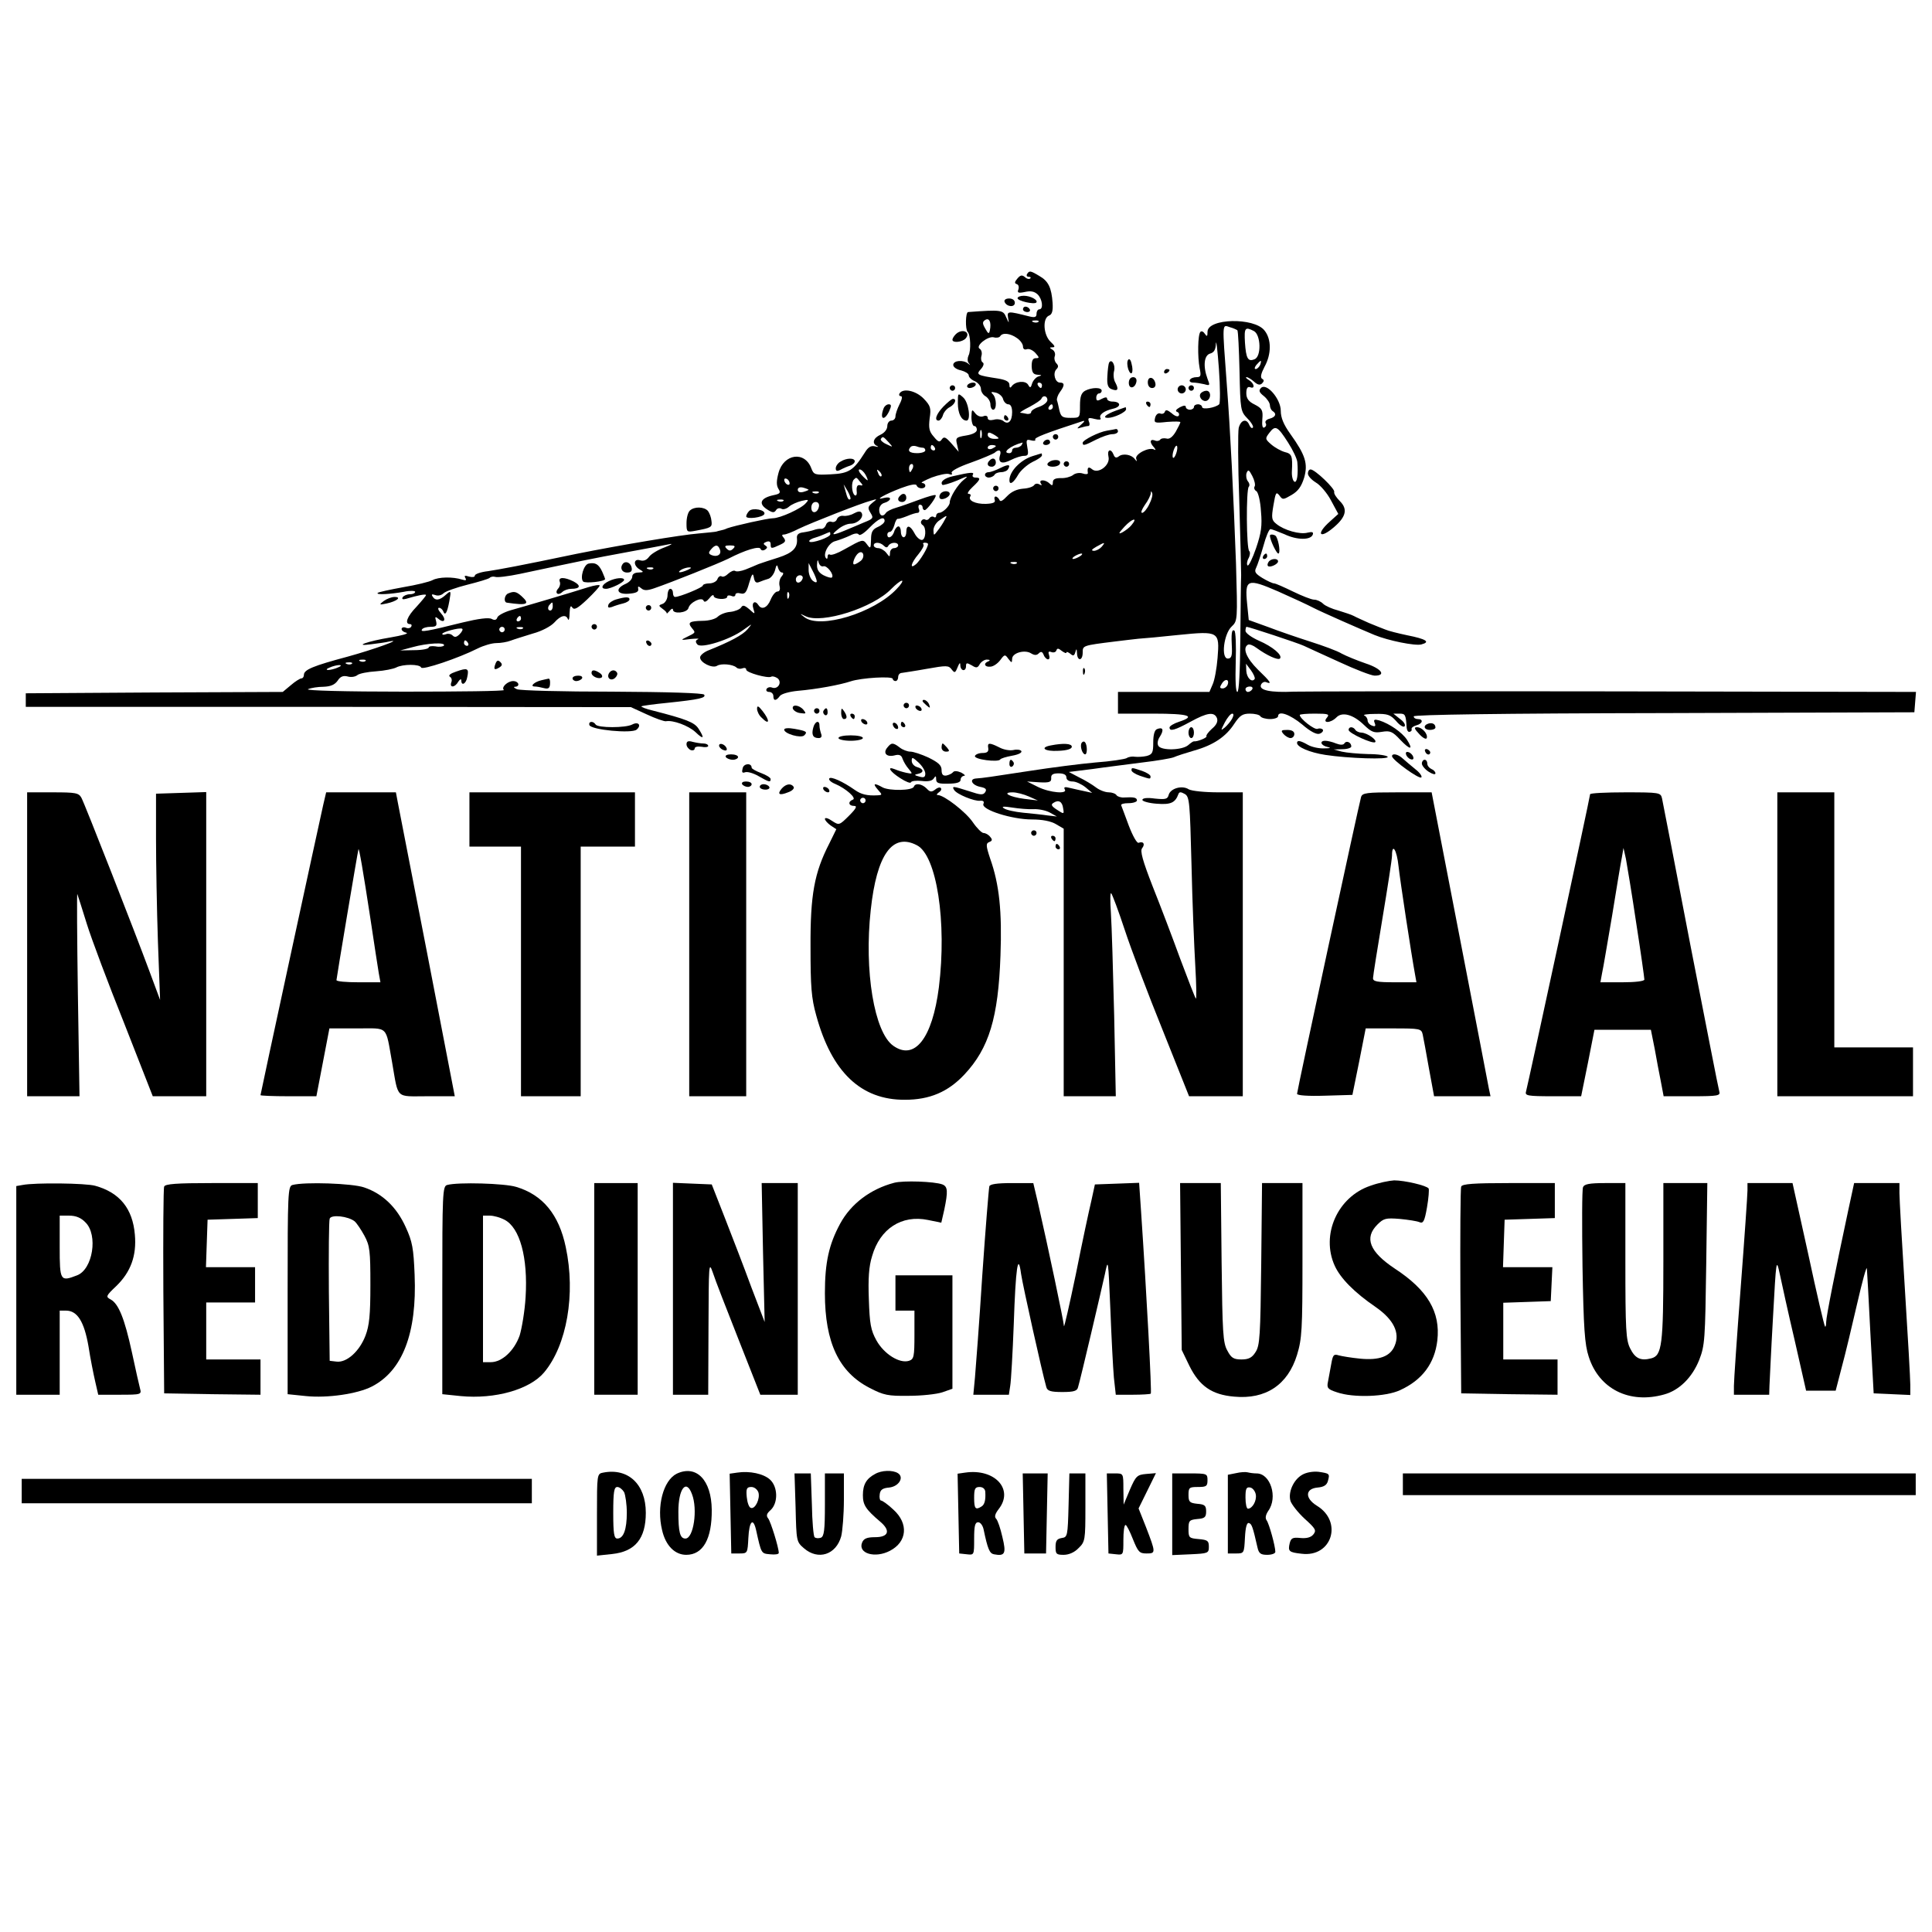 <?xml version="1.0" standalone="no"?>
<!DOCTYPE svg PUBLIC "-//W3C//DTD SVG 20010904//EN"
 "http://www.w3.org/TR/2001/REC-SVG-20010904/DTD/svg10.dtd">
<svg version="1.0" xmlns="http://www.w3.org/2000/svg"
 width="712pt" height="712pt" viewBox="0 0 712 712"
 preserveAspectRatio="xMidYMid meet">
<g transform="translate(0,712) scale(0.1,-0.1)"
fill="#000000" stroke="none">
<path d="M3785 6110 c-3 -5 -1 -10 6 -10 7 0 9 -3 6 -6 -4 -4 -13 -2 -20 5
-11 9 -17 7 -28 -6 -10 -12 -11 -17 -2 -20 7 -2 9 -11 6 -20 -5 -12 0 -14 24
-9 22 5 35 2 47 -9 18 -18 22 -55 6 -55 -5 0 -10 -7 -10 -16 0 -13 -6 -15 -27
-10 -79 20 -82 20 -78 -5 4 -22 4 -22 -7 2 -11 27 -18 28 -140 19 -10 0 -11
-64 -2 -73 11 -10 13 -70 3 -88 -4 -9 -4 -21 1 -27 7 -9 7 -9 -2 -2 -18 15
-55 12 -55 -5 0 -8 13 -17 29 -20 15 -4 28 -12 28 -18 0 -7 10 -17 23 -22 12
-6 22 -18 22 -28 0 -10 8 -23 18 -28 9 -6 17 -19 17 -29 0 -11 5 -20 10 -20
14 0 13 43 -1 57 -9 9 -6 10 11 6 12 -3 25 -14 27 -25 3 -10 12 -18 19 -18 9
0 14 -11 14 -29 0 -34 -15 -48 -33 -32 -7 5 -23 8 -35 4 -14 -3 -22 -1 -22 7
0 7 -7 10 -16 6 -10 -4 -22 1 -30 11 -12 16 -13 15 -14 -14 0 -18 5 -33 10
-33 6 0 10 -6 10 -14 0 -9 -15 -17 -40 -21 -37 -6 -39 -9 -33 -33 l6 -27 -26
30 c-22 25 -28 27 -36 16 -8 -12 -13 -11 -30 10 -17 19 -19 32 -15 67 6 38 3
47 -22 73 -28 29 -76 40 -89 19 -3 -5 -1 -10 5 -10 6 0 5 -11 -5 -30 -8 -16
-15 -36 -15 -45 0 -8 -7 -15 -15 -15 -8 0 -15 -9 -15 -20 0 -12 -10 -25 -25
-32 -27 -12 -33 -33 -12 -42 6 -3 3 -4 -8 -1 -15 4 -26 -3 -38 -23 -41 -65
-58 -77 -125 -80 -58 -3 -63 -2 -72 22 -24 65 -102 54 -121 -17 -8 -30 -8 -46
0 -59 9 -14 6 -18 -19 -23 -46 -10 -56 -30 -25 -51 21 -14 28 -15 35 -4 4 7
13 9 20 5 6 -4 19 0 28 8 9 8 30 17 46 21 26 6 28 5 16 -8 -16 -20 -95 -56
-122 -56 -19 0 -140 -27 -168 -37 -8 -4 -19 -7 -25 -8 -5 -1 -12 -3 -15 -4 -3
-1 -32 -4 -65 -7 -65 -5 -290 -43 -450 -75 -215 -45 -282 -57 -327 -64 -27 -3
-48 -11 -48 -16 0 -6 -9 -7 -21 -4 -16 5 -19 4 -14 -5 5 -9 2 -10 -12 -6 -34
11 -87 10 -109 -2 -11 -6 -60 -18 -108 -26 -49 -9 -91 -18 -94 -21 -8 -8 47
-5 96 4 23 5 42 4 42 0 0 -5 -9 -9 -19 -9 -11 0 -23 -5 -27 -11 -4 -7 0 -9 12
-6 43 13 74 19 74 14 0 -3 -16 -22 -35 -43 -35 -36 -45 -64 -24 -64 5 0 8 -4
4 -10 -3 -5 -12 -7 -20 -3 -8 3 -15 0 -15 -5 0 -6 8 -12 18 -14 9 -3 -17 -10
-58 -17 -86 -14 -143 -35 -70 -25 25 3 54 7 65 10 55 11 -59 -30 -154 -56
-127 -34 -161 -48 -161 -67 0 -7 -4 -13 -9 -13 -5 0 -23 -11 -39 -25 l-30 -25
-473 -2 -474 -3 0 -25 0 -25 1115 0 1115 -1 59 -27 c32 -15 64 -26 70 -25 26
5 83 -16 109 -40 30 -29 35 -24 11 13 -15 23 -46 35 -167 66 -26 6 -46 14 -43
16 2 2 46 8 97 13 115 12 142 18 134 30 -4 6 -135 10 -338 11 -183 0 -341 4
-352 9 -11 5 -14 9 -7 9 20 1 14 21 -7 21 -20 0 -45 -23 -34 -33 3 -4 -162 -6
-368 -6 -215 0 -365 4 -354 9 11 5 37 9 57 9 26 1 41 7 52 22 10 16 21 20 37
16 13 -4 29 -1 36 5 7 6 38 12 69 14 31 2 64 9 74 14 24 13 87 13 92 0 3 -11
139 35 208 70 22 11 53 20 69 20 17 0 40 4 53 9 13 5 49 16 81 26 34 9 67 27
80 41 23 26 43 31 50 12 3 -7 6 3 6 22 1 24 4 31 10 21 7 -10 19 -4 55 30 25
24 46 47 46 51 0 4 -19 1 -42 -6 -69 -22 -239 -72 -286 -85 -24 -7 -46 -19
-49 -26 -3 -10 -10 -12 -21 -6 -11 6 -49 1 -107 -13 -132 -33 -157 -37 -150
-26 3 6 18 10 32 10 21 0 24 4 20 21 -5 17 -3 18 9 8 22 -18 30 -2 9 21 -10
11 -13 20 -7 20 6 0 12 -6 15 -12 7 -20 15 -7 23 37 7 39 6 40 -13 23 -23 -21
-39 -23 -49 -6 -5 8 -2 9 10 5 10 -4 23 -1 31 7 8 7 47 21 87 31 40 10 77 21
82 25 5 5 14 6 21 4 7 -3 48 2 91 11 221 47 269 57 389 79 72 13 144 27 160
30 17 4 11 -1 -15 -11 -25 -9 -51 -25 -58 -35 -9 -12 -20 -17 -33 -13 -25 8
-26 -20 -1 -34 15 -9 15 -10 -5 -11 -14 0 -23 -6 -23 -15 0 -9 -11 -21 -25
-27 -40 -18 -32 -40 13 -36 26 2 36 7 34 17 -2 11 0 12 11 3 10 -9 22 -9 48 0
64 22 234 90 273 109 62 32 115 48 119 36 2 -6 9 -7 16 -3 10 7 10 10 1 16 -8
5 -7 9 4 13 10 4 16 1 16 -8 0 -18 2 -18 34 -3 20 9 23 14 15 25 -9 10 -8 13
0 13 7 0 31 9 54 21 48 23 229 94 267 104 24 7 24 7 5 -8 -17 -14 -18 -19 -7
-37 12 -19 10 -22 -23 -35 -19 -8 -51 -22 -71 -30 -48 -20 -54 -18 -25 5 13
11 33 20 46 20 26 0 50 24 40 40 -4 7 -13 6 -28 -2 -12 -7 -30 -11 -40 -9 -9
1 -20 -4 -23 -13 -3 -8 -12 -12 -20 -9 -7 3 -17 -2 -20 -11 -3 -9 -11 -16 -18
-15 -6 1 -18 -1 -26 -4 -8 -3 -26 -7 -40 -9 -18 -2 -25 -9 -23 -23 3 -34 -16
-53 -69 -70 -29 -9 -62 -20 -73 -24 -11 -5 -33 -14 -48 -20 -16 -6 -33 -9 -38
-5 -5 3 -16 -2 -25 -10 -9 -9 -20 -14 -25 -10 -5 3 -12 -2 -15 -10 -3 -9 -17
-16 -30 -16 -13 0 -24 -4 -24 -8 0 -7 -85 -42 -102 -42 -5 0 -8 7 -8 15 0 8
-4 15 -10 15 -5 0 -10 -11 -10 -24 0 -13 -8 -27 -17 -31 -17 -6 -17 -7 -1 -19
10 -7 17 -15 15 -17 -1 -2 4 2 11 10 6 8 12 10 12 4 0 -17 52 -12 57 6 5 21
50 43 56 27 3 -7 11 -3 21 9 8 11 16 15 16 9 0 -13 50 -16 50 -3 0 5 7 6 15 3
8 -4 15 -2 15 4 0 6 9 8 19 5 16 -4 22 3 32 39 10 34 14 38 17 20 3 -17 8 -22
20 -17 9 4 24 9 34 12 9 3 20 17 24 31 5 21 8 23 11 10 3 -10 9 -18 15 -18 6
0 6 -6 -2 -15 -7 -8 -10 -24 -7 -35 3 -12 0 -20 -8 -20 -7 0 -18 -13 -25 -30
-12 -30 -33 -39 -45 -20 -12 19 -26 10 -19 -12 7 -23 7 -23 -15 -3 -18 15 -24
16 -30 6 -5 -7 -22 -14 -39 -16 -17 -1 -37 -9 -46 -17 -8 -9 -33 -16 -57 -16
-49 -1 -56 -6 -39 -27 14 -17 15 -16 -20 -33 -23 -11 -22 -12 15 -7 22 2 34 2
27 -1 -9 -4 -10 -10 -2 -19 13 -16 120 17 170 54 34 24 34 25 15 2 -18 -21
-62 -45 -147 -79 -16 -7 -28 -18 -28 -25 0 -19 45 -41 62 -31 15 10 59 6 72
-6 5 -5 15 -6 22 -3 8 3 14 1 14 -5 0 -11 80 -33 92 -26 5 3 15 0 24 -6 17
-15 1 -42 -21 -34 -7 3 -16 1 -20 -5 -3 -6 1 -11 9 -11 9 0 16 -7 16 -15 0
-19 10 -19 24 0 6 8 35 16 66 19 70 6 156 22 195 35 39 13 155 20 155 9 0 -4
5 -8 10 -8 6 0 10 7 10 15 0 8 6 15 13 15 6 1 48 7 92 15 73 13 81 13 92 -2
11 -14 13 -14 22 8 7 17 10 19 10 7 1 -22 21 -24 21 -3 0 13 3 13 21 3 17 -11
22 -10 30 5 6 9 18 17 27 16 10 0 12 -3 5 -6 -20 -7 -15 -22 6 -20 11 0 27 11
37 24 16 22 18 22 30 5 13 -16 13 -16 14 0 0 22 47 35 70 20 13 -8 21 -7 28 0
8 8 13 7 18 -5 3 -9 11 -17 16 -17 6 0 7 7 4 16 -4 11 -2 15 8 11 8 -3 17 -1
19 6 3 9 8 8 20 -2 10 -7 17 -10 17 -6 0 4 6 2 14 -4 11 -10 15 -8 19 6 4 14
5 13 6 -4 1 -31 21 -29 21 2 0 26 -1 26 120 41 30 4 69 8 85 10 17 1 83 7 148
14 149 15 152 13 144 -85 -3 -38 -11 -82 -18 -97 l-12 -28 -169 0 -168 0 0
-40 0 -40 130 0 c132 0 159 -9 95 -30 -19 -6 -35 -16 -35 -21 0 -16 20 -10 77
21 62 34 88 38 98 13 4 -12 -2 -25 -19 -39 -13 -12 -22 -24 -20 -27 5 -5 -34
-21 -46 -19 -3 0 -12 -6 -21 -14 -22 -19 -98 -21 -110 -3 -5 8 -3 22 6 35 15
24 11 36 -11 27 -9 -3 -14 -21 -14 -49 0 -38 -3 -44 -24 -50 -13 -3 -32 -4
-42 -3 -11 2 -25 0 -32 -5 -8 -4 -59 -12 -115 -16 -56 -5 -165 -19 -242 -31
-150 -23 -170 -26 -198 -28 -27 -2 -15 -25 16 -31 20 -4 24 -9 18 -19 -8 -12
-17 -11 -59 3 -60 19 -65 20 -56 5 9 -16 76 -43 96 -40 12 1 16 -3 12 -12 -8
-21 105 -57 179 -57 38 0 69 -6 88 -17 l29 -17 0 -493 0 -493 96 0 96 0 -6
298 c-4 163 -9 333 -12 377 -3 44 -3 77 1 73 4 -4 27 -65 50 -135 23 -70 86
-237 140 -370 l97 -243 99 0 99 0 0 560 0 560 -90 0 c-51 0 -98 5 -109 11 -24
16 -67 4 -74 -20 -4 -16 -11 -18 -51 -14 -28 4 -46 2 -46 -5 0 -5 24 -12 53
-14 51 -4 68 3 80 36 3 8 9 8 23 0 18 -10 19 -31 25 -260 3 -137 10 -305 14
-374 4 -69 5 -123 2 -120 -3 3 -28 68 -57 145 -28 77 -74 198 -102 268 -37 95
-47 131 -39 141 12 15 5 27 -13 20 -6 -2 -21 24 -36 63 -14 37 -26 71 -28 75
-2 5 10 8 27 8 17 0 31 5 31 10 0 11 -12 13 -47 11 -11 -1 -24 3 -28 8 -3 6
-17 11 -29 11 -13 0 -34 8 -47 18 -13 10 -41 27 -62 37 l-38 20 88 11 c48 7
131 17 183 24 52 6 104 15 115 19 11 5 45 16 76 25 71 20 117 51 148 99 20 30
30 37 57 37 18 0 36 -4 39 -10 3 -5 19 -10 36 -10 16 0 29 5 29 10 0 23 44 7
89 -30 31 -27 54 -38 64 -34 9 3 15 10 12 15 -3 4 -12 6 -19 3 -12 -5 -66 38
-66 51 0 3 25 5 56 5 49 0 55 -2 44 -15 -18 -21 13 -21 35 1 21 22 62 11 102
-28 27 -26 37 -30 66 -25 30 5 39 1 67 -29 37 -39 50 -39 25 0 -18 27 -64 59
-102 71 -18 5 -22 3 -17 -9 5 -12 2 -15 -10 -10 -9 3 -16 12 -16 19 0 7 -6 16
-12 18 -7 3 11 6 40 6 46 1 56 -3 77 -26 13 -16 27 -24 31 -20 5 5 -2 17 -16
27 l-25 20 23 0 c21 0 23 -4 26 -52 1 -10 6 -17 11 -15 6 1 9 6 7 10 -1 5 7
11 18 14 23 6 27 23 5 23 -8 0 -15 4 -15 10 0 6 319 11 923 12 l922 3 3 38 3
37 -1113 2 c-612 1 -1143 0 -1180 -1 -85 -4 -129 5 -121 25 3 8 12 13 19 10
23 -9 17 1 -31 47 -42 42 -57 79 -36 91 5 3 19 -2 32 -12 37 -27 78 -46 86
-39 11 12 -27 44 -78 66 -27 12 -49 28 -49 36 0 8 2 15 4 15 8 0 190 -60 211
-70 11 -5 69 -32 129 -59 60 -28 120 -51 132 -51 44 0 25 26 -33 45 -32 11
-71 27 -88 36 -16 10 -68 29 -115 44 -47 15 -117 39 -156 54 l-72 26 -6 60
c-9 91 0 95 115 45 52 -23 110 -50 129 -60 31 -16 172 -78 225 -100 51 -21
150 -41 173 -35 35 9 18 20 -53 34 -33 7 -69 16 -80 21 -11 4 -38 15 -60 24
-22 10 -47 21 -56 26 -9 5 -35 13 -57 20 -23 6 -48 17 -56 25 -8 8 -23 15 -33
15 -10 0 -45 14 -78 30 -33 16 -64 30 -70 30 -5 0 -25 9 -43 20 -26 16 -30 23
-23 37 5 10 17 46 27 81 9 34 21 62 26 62 5 0 28 -9 52 -19 46 -22 97 -22 104
-1 3 9 -2 11 -19 7 -28 -8 -87 9 -115 32 -18 14 -19 22 -11 69 8 47 10 51 22
36 12 -17 14 -16 45 2 24 14 36 31 46 63 15 52 5 84 -51 162 -25 35 -35 60
-35 85 0 44 -53 105 -73 84 -9 -9 -7 -16 11 -30 12 -10 22 -25 22 -34 0 -8 5
-18 10 -21 16 -10 11 -22 -11 -28 -12 -3 -18 -10 -15 -16 4 -5 2 -13 -4 -16
-7 -5 -10 6 -8 30 3 33 -1 40 -28 54 -23 11 -31 23 -31 42 0 19 5 25 14 22 19
-8 16 14 -4 26 -10 6 -14 11 -9 11 5 0 18 -8 28 -17 13 -12 22 -13 29 -6 8 8
8 13 0 17 -7 5 -4 19 9 44 26 47 26 102 0 134 -38 49 -210 45 -210 -5 0 -17
-2 -19 -10 -7 -5 8 -12 11 -16 7 -10 -10 -11 -92 -3 -134 6 -28 4 -33 -11 -33
-11 0 -22 -4 -25 -10 -3 -5 2 -10 12 -10 10 0 28 -3 41 -6 21 -6 22 -5 12 20
-17 46 -13 87 10 93 14 4 20 14 21 37 1 17 6 -25 11 -93 5 -69 5 -128 1 -131
-14 -13 -63 -21 -63 -10 0 5 -7 10 -15 10 -8 0 -15 -4 -15 -10 0 -5 -7 -10
-15 -10 -8 0 -15 5 -15 10 0 7 -8 6 -22 -1 -14 -8 -18 -14 -10 -17 6 -2 9 -8
6 -14 -3 -5 -14 -2 -26 9 -15 12 -22 14 -25 6 -2 -7 -10 -10 -17 -7 -8 3 -16
-4 -19 -15 -5 -20 -2 -21 44 -16 27 2 49 2 49 -1 0 -3 -8 -19 -17 -35 -12 -20
-24 -29 -35 -25 -10 2 -20 0 -23 -5 -3 -4 -12 -6 -20 -2 -18 6 -19 -8 -2 -26
7 -9 7 -11 1 -8 -19 11 -71 -16 -67 -33 4 -12 3 -12 -5 -2 -12 17 -44 22 -59
10 -9 -7 -15 -5 -19 6 -10 25 -25 19 -19 -7 8 -31 -38 -66 -61 -46 -13 11 -18
6 -15 -14 1 -5 -8 -6 -19 -2 -12 4 -28 1 -36 -6 -8 -6 -28 -12 -44 -11 -21 0
-30 -4 -30 -16 0 -12 -3 -13 -12 -4 -15 15 -42 16 -32 0 5 -7 3 -8 -6 -3 -7 4
-15 3 -19 -3 -4 -6 -22 -12 -41 -13 -23 -2 -43 -11 -59 -28 -16 -17 -25 -22
-28 -13 -3 6 -9 12 -14 12 -4 0 -6 -6 -3 -13 3 -9 -7 -13 -33 -14 -39 -1 -67
13 -57 28 3 5 0 9 -7 9 -6 0 0 11 15 25 30 28 32 35 10 35 -8 0 -12 5 -9 10 7
11 -8 10 -73 -5 -32 -7 -49 -21 -39 -32 3 -2 27 5 54 16 40 18 44 18 25 3 -22
-17 -52 -65 -52 -84 0 -13 -26 -38 -39 -38 -6 0 -11 -5 -11 -11 0 -5 -4 -8 -9
-4 -5 3 -12 1 -16 -5 -4 -6 -10 -8 -15 -5 -5 3 -11 1 -14 -4 -4 -5 -2 -12 4
-16 15 -9 12 -55 -3 -55 -8 0 -20 11 -27 25 -16 30 -30 32 -30 5 0 -11 -4 -20
-10 -20 -5 0 -10 9 -10 20 0 11 -4 20 -9 20 -5 0 -13 -9 -16 -20 -7 -21 -25
-28 -25 -10 0 6 4 10 10 10 5 0 12 11 16 25 3 13 9 24 13 23 3 -1 19 4 34 10
16 7 33 12 39 12 5 0 8 7 4 15 -3 8 -1 15 4 15 6 0 10 -4 10 -10 0 -5 3 -10 8
-10 9 1 45 50 40 55 -2 3 -29 -5 -59 -16 -30 -11 -68 -25 -86 -30 -18 -5 -35
-14 -38 -19 -11 -17 -25 -11 -25 11 0 12 8 23 20 26 11 3 20 10 20 15 0 5 -10
6 -22 3 -40 -11 2 13 62 36 35 13 56 17 58 10 5 -14 32 -14 32 -1 0 6 -6 10
-12 10 -7 1 9 9 35 20 27 10 56 16 64 13 10 -4 14 -2 10 4 -4 6 25 22 71 38
42 15 81 32 87 36 16 15 27 10 20 -10 -8 -27 8 -33 41 -16 16 8 37 15 48 15
15 0 17 5 12 31 -5 28 -4 31 14 26 11 -3 18 -1 15 3 -4 7 37 23 175 68 9 3 7
-2 -5 -12 -18 -16 -18 -17 -2 -12 10 3 23 6 28 6 4 0 6 7 2 16 -5 14 -2 16 21
10 16 -4 25 -3 22 2 -8 13 12 28 47 36 30 7 28 26 -4 26 -10 0 -19 5 -19 10 0
7 -6 7 -20 0 -16 -9 -20 -8 -20 5 0 8 5 15 10 15 6 0 10 5 10 10 0 13 -36 13
-61 0 -14 -8 -19 -21 -19 -55 0 -45 0 -45 -35 -45 -30 0 -35 4 -41 28 -3 15
-7 32 -9 37 -1 6 3 19 11 30 18 24 18 35 0 35 -18 0 -27 35 -13 49 8 8 8 14 0
22 -6 6 -9 18 -6 26 3 8 0 19 -8 24 -12 7 -12 9 0 9 11 0 8 6 -7 20 -27 25
-31 87 -6 97 11 4 15 17 13 47 -4 55 -15 80 -49 99 -33 20 -37 20 -45 7z
m-137 -207 c-3 -15 -6 -14 -17 6 -11 19 -11 25 0 32 15 9 23 -9 17 -38z m179
31 c-3 -3 -12 -4 -19 -1 -8 3 -5 6 6 6 11 1 17 -2 13 -5z m733 -31 c3 -3 6
-71 8 -151 3 -143 4 -148 29 -174 15 -15 24 -31 20 -34 -4 -4 -9 1 -13 10 -10
25 -31 19 -39 -11 -3 -14 -3 -135 2 -267 4 -133 7 -257 7 -276 -1 -19 -2 -124
-3 -232 -1 -124 -5 -198 -11 -198 -6 0 -8 41 -6 110 2 61 0 113 -5 116 -10 6
-12 -10 -9 -67 1 -27 -3 -36 -15 -36 -26 0 -15 91 14 118 22 21 22 23 16 233
-9 247 -21 493 -34 661 -17 231 -18 219 12 209 12 -3 24 -9 27 -11z m61 -3
c26 -14 28 -95 2 -104 -24 -10 -31 3 -35 62 -3 54 0 59 33 42z m-873 -26 c12
-8 22 -22 22 -31 0 -9 6 -13 14 -10 8 3 22 -3 32 -14 15 -17 15 -19 1 -19 -11
0 -15 -9 -15 -30 1 -23 6 -30 22 -31 16 -1 17 -2 4 -6 -9 -2 -20 -14 -24 -25
-5 -18 -8 -19 -15 -6 -10 17 -48 13 -61 -6 -5 -7 -8 -5 -8 6 0 11 -12 18 -42
23 -78 12 -82 14 -63 35 10 11 12 21 7 24 -6 3 -8 15 -5 25 3 10 0 22 -7 26
-16 10 30 47 52 42 10 -3 21 -1 24 4 8 14 37 11 62 -7z m896 -99 c-4 -8 -11
-15 -16 -15 -6 0 -5 6 2 15 7 8 14 15 16 15 2 0 1 -7 -2 -15z m-804 -75 c0 -5
-2 -10 -4 -10 -3 0 -8 5 -11 10 -3 6 -1 10 4 10 6 0 11 -4 11 -10z m20 -54 c0
-8 -13 -19 -30 -25 -16 -5 -30 -14 -30 -20 0 -5 -8 -8 -17 -6 -10 2 -20 4 -23
4 -3 1 13 11 35 22 22 12 42 25 43 30 6 14 22 10 22 -5z m20 -26 c0 -5 -5 -10
-11 -10 -5 0 -7 5 -4 10 3 6 8 10 11 10 2 0 4 -4 4 -10z m867 -131 c18 -28 33
-60 34 -72 4 -45 -1 -78 -11 -72 -6 4 -10 21 -9 38 3 56 0 65 -26 71 -14 4
-36 16 -50 28 -23 20 -23 22 -7 43 22 29 30 25 69 -36z m-1130 19 c-3 -7 -5
-2 -5 12 0 14 2 19 5 13 2 -7 2 -19 0 -25z m63 -3 c0 -2 -9 -3 -20 -2 -11 1
-20 7 -20 14 0 11 5 11 20 3 11 -6 20 -13 20 -15z m-405 -15 c17 -19 17 -19
-8 -7 -14 6 -23 15 -21 19 7 11 9 10 29 -12z m490 -10 c-3 -5 -13 -10 -21 -10
-8 0 -14 -4 -14 -10 0 -5 -4 -10 -10 -10 -30 0 4 28 48 39 2 1 0 -3 -3 -9z
m-364 -10 c5 0 9 -4 9 -10 0 -5 -13 -10 -30 -10 -29 0 -38 9 -23 24 4 3 13 4
21 1 7 -3 18 -5 23 -5z m44 0 c3 -5 1 -10 -4 -10 -6 0 -11 5 -11 10 0 6 2 10
4 10 3 0 8 -4 11 -10z m225 6 c0 -2 -7 -6 -15 -10 -8 -3 -15 -1 -15 4 0 6 7
10 15 10 8 0 15 -2 15 -4z m665 -26 c-4 -12 -9 -19 -12 -17 -3 3 -2 15 2 27 4
12 9 19 12 17 3 -3 2 -15 -2 -27z m-971 -55 c-4 -8 -8 -15 -10 -15 -2 0 -4 7
-4 15 0 8 4 15 10 15 5 0 7 -7 4 -15z m-174 -25 c6 -11 9 -20 7 -20 -2 0 -12
9 -22 20 -10 11 -13 20 -7 20 6 0 16 -9 22 -20z m58 -5 c-3 -3 -9 2 -12 12 -6
14 -5 15 5 6 7 -7 10 -15 7 -18z m1376 -37 c-4 -6 -1 -14 6 -18 7 -4 15 -38
17 -74 5 -54 1 -80 -18 -136 -13 -38 -27 -66 -31 -64 -4 3 -3 15 3 26 6 11 7
23 3 27 -11 7 -12 226 -2 237 4 4 3 13 -3 20 -6 8 -8 21 -5 31 6 14 9 12 21
-11 8 -15 12 -33 9 -38z m-1714 11 c0 -6 -4 -7 -10 -4 -5 3 -10 11 -10 16 0 6
5 7 10 4 6 -3 10 -11 10 -16z m260 5 c11 -12 11 -15 -1 -12 -9 2 -13 -5 -12
-20 2 -13 -1 -21 -7 -17 -11 7 -14 48 -3 58 9 9 9 9 23 -9z m-190 -29 c0 -1
-9 -5 -20 -8 -12 -3 -20 0 -20 8 0 8 8 11 20 8 11 -3 20 -7 20 -8z m154 -34
c-6 -6 -11 1 -18 29 l-7 25 15 -25 c8 -14 12 -27 10 -29z m-117 23 c-3 -3 -12
-4 -19 -1 -8 3 -5 6 6 6 11 1 17 -2 13 -5z m1218 -43 c-8 -17 -20 -31 -26 -31
-6 0 -1 13 10 29 12 16 21 35 22 43 0 9 2 9 5 1 3 -6 -2 -25 -11 -42z m-1348
13 c-3 -3 -12 -4 -19 -1 -8 3 -5 6 6 6 11 1 17 -2 13 -5z m131 -21 c-5 -25
-28 -28 -28 -4 0 12 6 21 16 21 9 0 14 -7 12 -17z m463 -50 c-5 -10 -16 -27
-25 -38 -15 -20 -15 -20 -16 1 0 12 10 29 23 37 28 20 30 20 18 0z m-221 -3
c0 -6 -11 -16 -25 -22 -20 -9 -25 -19 -25 -47 -1 -33 -2 -35 -15 -17 -15 20
-16 19 -84 -19 -24 -14 -47 -22 -52 -19 -5 3 -9 0 -9 -7 0 -7 -2 -10 -5 -7
-15 14 9 59 34 64 14 4 38 13 53 20 17 9 29 10 33 4 3 -6 21 6 39 25 33 34 56
45 56 25z m910 -15 c-7 -9 -23 -21 -34 -27 -16 -8 -14 -3 8 21 29 31 51 36 26
6z m-1110 -34 c0 -11 -69 -35 -77 -27 -3 3 3 8 13 12 10 3 28 9 39 14 11 5 21
9 23 9 1 1 2 -3 2 -8z m197 -42 c8 -8 13 -8 17 0 9 14 36 14 36 1 0 -5 -7 -10
-15 -10 -8 0 -15 -8 -15 -17 -1 -17 -1 -17 -14 0 -7 9 -21 17 -30 17 -9 0 -16
5 -16 10 0 13 23 13 37 -1z m163 6 c0 -13 -30 -62 -44 -74 -25 -21 -19 4 9 37
13 16 22 32 18 36 -3 3 -1 6 5 6 7 0 12 -2 12 -5z m640 -10 c-7 -8 -20 -15
-29 -15 -11 1 -8 5 9 15 32 18 35 18 20 0z m-1407 -10 c7 -18 -9 -29 -30 -21
-12 5 -13 9 -3 21 16 19 26 19 33 0z m49 3 c-9 -9 -15 -9 -24 0 -9 9 -7 12 12
12 19 0 21 -3 12 -12z m470 -45 c-9 -7 -20 -13 -24 -13 -10 0 3 33 16 42 18
12 25 -15 8 -29z m808 17 c-8 -5 -19 -10 -25 -10 -5 0 -3 5 5 10 8 5 20 10 25
10 6 0 3 -5 -5 -10z m-946 -37 c13 5 41 -31 32 -41 -3 -3 -17 1 -31 8 -17 9
-25 21 -24 39 1 18 3 21 6 8 3 -10 10 -16 17 -14z m713 11 c-3 -3 -12 -4 -19
-1 -8 3 -5 6 6 6 11 1 17 -2 13 -5z m-737 -66 c0 -6 -6 -5 -15 2 -8 7 -15 24
-15 39 l0 26 15 -29 c8 -15 15 -33 15 -38z m-603 46 c-3 -3 -12 -4 -19 -1 -8
3 -5 6 6 6 11 1 17 -2 13 -5z m128 -4 c-27 -12 -43 -12 -25 0 8 5 22 9 30 9
10 0 8 -3 -5 -9z m423 -32 c-6 -18 -25 -21 -25 -3 0 8 7 15 15 15 7 0 12 -5
10 -12z m346 -39 c-83 -88 -283 -149 -340 -103 -18 14 -18 14 5 3 60 -29 249
31 316 101 16 16 33 30 39 30 5 0 -3 -14 -20 -31z m-397 -31 c-3 -8 -6 -5 -6
6 -1 11 2 17 5 13 3 -3 4 -12 1 -19z m-870 -33 c0 -8 -4 -15 -9 -15 -10 0 -11
14 -1 23 9 10 10 9 10 -8z m-117 -45 c0 -5 -5 -10 -11 -10 -5 0 -7 5 -4 10 3
6 8 10 11 10 2 0 4 -4 4 -10z m-226 -57 c-11 -11 -18 -13 -26 -5 -6 6 -17 8
-24 5 -8 -3 -14 -3 -14 1 0 7 63 24 73 19 4 -2 0 -11 -9 -20z m166 17 c0 -5
-4 -10 -10 -10 -5 0 -10 5 -10 10 0 6 5 10 10 10 6 0 10 -4 10 -10z m67 4 c-3
-3 -12 -4 -19 -1 -8 3 -5 6 6 6 11 1 17 -2 13 -5z m-202 -54 c3 -5 1 -10 -4
-10 -6 0 -11 5 -11 10 0 6 2 10 4 10 3 0 8 -4 11 -10z m-89 -9 c-3 -4 -17 -6
-31 -3 -14 2 -25 0 -25 -4 0 -5 -24 -10 -53 -10 l-52 -1 45 12 c53 15 124 19
116 6z m-289 -57 c-3 -3 -12 -4 -19 -1 -8 3 -5 6 6 6 11 1 17 -2 13 -5z m-50
-10 c-3 -3 -12 -4 -19 -1 -8 3 -5 6 6 6 11 1 17 -2 13 -5z m-52 -14 c-11 -5
-27 -9 -35 -9 -9 0 -8 4 5 9 11 5 27 9 35 9 9 0 8 -4 -5 -9z m3379 -42 c-10
-15 -29 3 -31 29 l-1 27 18 -24 c10 -14 16 -28 14 -32z m-100 -22 c-3 -7 -11
-13 -18 -13 -11 0 -12 4 -3 18 12 20 29 16 21 -5z m91 -16 c-3 -5 -10 -10 -16
-10 -5 0 -9 5 -9 10 0 6 7 10 16 10 8 0 12 -4 9 -10z m-74 -108 c-5 -10 -18
-25 -27 -33 -16 -13 -16 -12 0 19 9 17 21 32 27 32 6 0 6 -6 0 -18z m-611
-217 c0 -9 9 -15 23 -15 12 0 33 -10 47 -21 l25 -21 -27 6 c-16 3 -40 9 -54
12 -19 5 -25 4 -20 -5 12 -18 -54 -13 -99 9 l-40 20 45 -3 c38 -2 45 1 44 16
-1 12 6 17 27 17 19 0 29 -5 29 -15z m-139 -70 l34 -15 -50 6 c-55 7 -85 24
-43 24 14 0 41 -7 59 -15z m127 -44 c4 -22 3 -22 -23 -5 -20 13 -23 19 -13 25
19 13 33 5 36 -20z m-110 -3 c18 1 45 -4 60 -12 l27 -15 -35 4 c-19 3 -60 7
-90 10 -30 3 -62 10 -70 16 -11 7 -2 8 30 3 25 -4 60 -7 78 -6z"/>
<path d="M3750 6021 c0 -10 61 -24 69 -16 8 9 -21 25 -46 25 -13 0 -23 -4 -23
-9z"/>
<path d="M3702 6008 c7 -19 38 -22 38 -4 0 10 -9 16 -21 16 -12 0 -19 -5 -17
-12z"/>
<path d="M3770 5980 c0 -5 7 -10 16 -10 8 0 12 5 9 10 -3 6 -10 10 -16 10 -5
0 -9 -4 -9 -10z"/>
<path d="M3522 5888 c-7 -7 -12 -16 -12 -20 0 -13 37 -9 49 5 20 24 -14 38
-37 15z"/>
<path d="M4157 5793 c-4 -6 -3 -21 1 -34 11 -29 21 -12 12 21 -3 15 -9 20 -13
13z"/>
<path d="M4087 5783 c-2 -5 -5 -27 -6 -49 -2 -31 2 -43 15 -48 23 -9 28 -2 15
23 -7 11 -9 31 -5 45 5 22 -10 46 -19 29z"/>
<path d="M4290 5749 c0 -5 5 -7 10 -4 6 3 10 8 10 11 0 2 -4 4 -10 4 -5 0 -10
-5 -10 -11z"/>
<path d="M4160 5709 c0 -24 23 -21 28 4 2 10 -3 17 -12 17 -10 0 -16 -9 -16
-21z"/>
<path d="M4230 5711 c0 -12 6 -21 16 -21 9 0 14 7 12 17 -5 25 -28 28 -28 4z"/>
<path d="M3565 5700 c-3 -5 1 -10 9 -10 8 0 18 5 21 10 3 6 -1 10 -9 10 -8 0
-18 -4 -21 -10z"/>
<path d="M3500 5690 c0 -5 5 -10 10 -10 6 0 10 5 10 10 0 6 -4 10 -10 10 -5 0
-10 -4 -10 -10z"/>
<path d="M4340 5685 c0 -8 7 -15 15 -15 8 0 15 7 15 15 0 8 -7 15 -15 15 -8 0
-15 -7 -15 -15z"/>
<path d="M4380 5690 c0 -5 5 -10 10 -10 6 0 10 5 10 10 0 6 -4 10 -10 10 -5 0
-10 -4 -10 -10z"/>
<path d="M4424 5669 c-8 -14 11 -33 25 -25 16 10 13 36 -3 36 -8 0 -18 -5 -22
-11z"/>
<path d="M3530 5634 c0 -37 13 -64 32 -64 17 0 8 67 -12 85 -20 18 -20 17 -20
-21z"/>
<path d="M3477 5622 c-27 -28 -35 -52 -18 -52 5 0 13 9 16 20 3 11 15 25 26
30 19 11 26 30 11 30 -5 0 -20 -13 -35 -28z"/>
<path d="M4225 5630 c3 -5 8 -10 11 -10 2 0 4 5 4 10 0 6 -5 10 -11 10 -5 0
-7 -4 -4 -10z"/>
<path d="M3256 5614 c-15 -40 3 -47 21 -9 9 20 8 25 -2 25 -7 0 -16 -7 -19
-16z"/>
<path d="M4113 5607 c-38 -14 -52 -27 -30 -27 22 0 67 21 67 32 0 4 -1 8 -2 7
-2 0 -17 -6 -35 -12z"/>
<path d="M3700 5580 c0 -5 5 -10 11 -10 5 0 7 5 4 10 -3 6 -8 10 -11 10 -2 0
-4 -4 -4 -10z"/>
<path d="M4080 5533 c-31 -5 -90 -35 -90 -45 0 -12 7 -10 50 12 22 11 48 20
60 20 11 0 20 5 20 10 0 6 -3 9 -7 9 -5 -1 -19 -4 -33 -6z"/>
<path d="M3880 5510 c0 -5 5 -10 10 -10 6 0 10 5 10 10 0 6 -4 10 -10 10 -5 0
-10 -4 -10 -10z"/>
<path d="M3845 5490 c-3 -5 1 -10 9 -10 9 0 16 5 16 10 0 6 -4 10 -9 10 -6 0
-13 -4 -16 -10z"/>
<path d="M3805 5439 c-44 -14 -85 -56 -85 -89 0 -19 15 -10 32 20 9 16 33 37
52 47 20 9 36 20 36 25 0 4 -1 8 -2 7 -2 0 -16 -5 -33 -10z"/>
<path d="M3098 5419 c-10 -5 -18 -17 -18 -25 0 -10 5 -12 18 -5 9 5 25 12 35
15 9 3 17 10 17 16 0 13 -30 13 -52 -1z"/>
<path d="M3647 5423 c-12 -11 -8 -23 8 -23 8 0 15 7 15 15 0 16 -12 20 -23 8z"/>
<path d="M3878 5423 c-10 -3 -18 -9 -18 -14 0 -12 37 -12 45 0 7 12 -5 19 -27
14z"/>
<path d="M3920 5410 c0 -5 5 -10 10 -10 6 0 10 5 10 10 0 6 -4 10 -10 10 -5 0
-10 -4 -10 -10z"/>
<path d="M3686 5395 c-16 -8 -35 -15 -42 -15 -8 0 -14 -4 -14 -10 0 -5 6 -10
14 -10 8 0 18 5 21 10 3 6 15 10 25 10 10 0 22 5 25 11 11 18 1 19 -29 4z"/>
<path d="M4820 5375 c0 -9 13 -23 29 -33 16 -9 42 -39 56 -66 l27 -50 -31 -28
c-53 -47 -38 -67 16 -20 44 38 50 66 21 95 -13 13 -23 28 -21 34 4 11 -71 83
-87 83 -6 0 -10 -7 -10 -15z"/>
<path d="M3660 5320 c0 -5 5 -10 10 -10 6 0 10 5 10 10 0 6 -4 10 -10 10 -5 0
-10 -4 -10 -10z"/>
<path d="M3465 5299 c-4 -6 -4 -13 -1 -16 8 -8 36 5 36 17 0 13 -27 13 -35 -1z"/>
<path d="M3317 5293 c-12 -11 -8 -23 8 -23 8 0 15 7 15 15 0 16 -12 20 -23 8z"/>
<path d="M2542 5238 c-7 -7 -12 -27 -12 -46 0 -33 1 -34 33 -28 59 11 62 13
59 36 -1 13 -7 29 -13 37 -14 16 -51 17 -67 1z"/>
<path d="M2761 5237 c-6 -6 -11 -15 -11 -20 0 -12 63 -4 67 9 5 15 -43 24 -56
11z"/>
<path d="M4680 5146 c0 -15 24 -66 31 -66 8 0 3 43 -8 63 -4 7 -23 10 -23 3z"/>
<path d="M4655 5070 c-3 -5 -1 -10 4 -10 6 0 11 5 11 10 0 6 -2 10 -4 10 -3 0
-8 -4 -11 -10z"/>
<path d="M4675 5049 c-4 -6 -5 -12 -2 -15 7 -7 37 7 37 17 0 13 -27 11 -35 -2z"/>
<path d="M2169 5043 c-18 -4 -32 -53 -20 -66 8 -8 81 0 81 9 0 2 -5 14 -11 28
-13 27 -25 34 -50 29z"/>
<path d="M2297 5044 c-14 -15 -6 -34 14 -34 14 0 19 5 17 17 -3 18 -20 27 -31
17z"/>
<path d="M2063 4976 c3 -7 0 -19 -6 -25 -6 -6 -8 -14 -4 -18 4 -4 13 -1 19 5
7 7 22 12 33 12 34 0 37 12 9 27 -34 17 -58 17 -51 -1z"/>
<path d="M2243 4978 c-25 -12 -31 -28 -10 -28 18 0 67 24 67 33 0 10 -31 8
-57 -5z"/>
<path d="M1873 4933 c-14 -5 -18 -32 -5 -34 75 -11 87 -6 54 24 -19 17 -28 19
-49 10z"/>
<path d="M1414 4905 c-18 -14 -17 -15 11 -9 37 8 57 24 29 24 -11 0 -29 -7
-40 -15z"/>
<path d="M2271 4911 c-14 -4 -27 -13 -29 -20 -3 -10 0 -12 13 -8 9 4 28 10 41
13 13 3 24 10 24 15 0 10 -14 10 -49 0z"/>
<path d="M2380 4880 c0 -5 5 -10 10 -10 6 0 10 5 10 10 0 6 -4 10 -10 10 -5 0
-10 -4 -10 -10z"/>
<path d="M2180 4810 c0 -5 5 -10 10 -10 6 0 10 5 10 10 0 6 -4 10 -10 10 -5 0
-10 -4 -10 -10z"/>
<path d="M2382 4751 c4 -13 18 -16 19 -4 0 4 -5 9 -11 12 -7 2 -11 -2 -8 -8z"/>
<path d="M1826 4674 c-8 -21 -4 -25 14 -14 11 7 12 12 4 20 -8 8 -13 7 -18 -6z"/>
<path d="M1681 4645 c-21 -7 -30 -14 -23 -19 6 -3 9 -13 5 -21 -7 -21 14 -19
26 3 6 9 11 11 11 5 0 -23 18 -13 22 12 7 32 1 35 -41 20z"/>
<path d="M3991 4644 c0 -11 3 -14 6 -6 3 7 2 16 -1 19 -3 4 -6 -2 -5 -13z"/>
<path d="M2180 4640 c0 -13 28 -25 38 -16 3 4 0 11 -8 16 -20 13 -30 12 -30 0z"/>
<path d="M2245 4640 c-11 -17 5 -32 21 -19 7 6 11 15 8 20 -7 12 -21 11 -29
-1z"/>
<path d="M2110 4620 c0 -5 6 -10 14 -10 8 0 18 5 21 10 3 6 -3 10 -14 10 -12
0 -21 -4 -21 -10z"/>
<path d="M1995 4613 c-26 -6 -44 -23 -24 -23 7 0 23 -3 34 -6 16 -4 21 0 22
15 1 12 -1 20 -5 20 -4 -1 -16 -3 -27 -6z"/>
<path d="M3400 4536 c0 -2 7 -9 15 -16 13 -11 14 -10 9 4 -5 14 -24 23 -24 12z"/>
<path d="M3330 4520 c0 -5 5 -10 10 -10 6 0 10 5 10 10 0 6 -4 10 -10 10 -5 0
-10 -4 -10 -10z"/>
<path d="M2790 4508 c0 -9 7 -24 16 -32 30 -31 33 -13 4 24 -15 19 -20 21 -20
8z"/>
<path d="M2922 4508 c3 -7 15 -15 28 -16 21 -3 22 -2 11 12 -16 19 -44 21 -39
4z"/>
<path d="M3375 4510 c3 -5 11 -10 16 -10 6 0 7 5 4 10 -3 6 -11 10 -16 10 -6
0 -7 -4 -4 -10z"/>
<path d="M3000 4500 c0 -5 5 -10 10 -10 6 0 10 5 10 10 0 6 -4 10 -10 10 -5 0
-10 -4 -10 -10z"/>
<path d="M3035 4501 c-3 -5 -1 -12 5 -16 5 -3 10 1 10 9 0 18 -6 21 -15 7z"/>
<path d="M3100 4493 c0 -13 5 -23 10 -23 13 0 13 11 0 30 -8 12 -10 11 -10 -7z"/>
<path d="M3135 4480 c3 -5 8 -10 11 -10 2 0 4 5 4 10 0 6 -5 10 -11 10 -5 0
-7 -4 -4 -10z"/>
<path d="M3175 4460 c3 -5 11 -10 16 -10 6 0 7 5 4 10 -3 6 -11 10 -16 10 -6
0 -7 -4 -4 -10z"/>
<path d="M2172 4448 c6 -18 156 -32 174 -17 19 16 7 31 -16 19 -24 -13 -127
-13 -135 0 -9 14 -27 12 -23 -2z"/>
<path d="M2997 4438 c-7 -26 -1 -38 20 -38 10 0 13 6 9 16 -3 9 -6 22 -6 30 0
22 -17 16 -23 -8z"/>
<path d="M3290 4451 c0 -5 5 -13 10 -16 6 -3 10 -2 10 4 0 5 -4 13 -10 16 -5
3 -10 2 -10 -4z"/>
<path d="M3320 4450 c0 -5 5 -10 11 -10 5 0 7 5 4 10 -3 6 -8 10 -11 10 -2 0
-4 -4 -4 -10z"/>
<path d="M5263 4453 c-20 -7 -15 -23 7 -23 11 0 20 4 20 9 0 13 -12 19 -27 14z"/>
<path d="M2890 4431 c0 -15 62 -33 74 -21 13 13 8 16 -36 24 -22 4 -38 3 -38
-3z"/>
<path d="M4380 4420 c0 -11 5 -20 10 -20 6 0 10 9 10 20 0 11 -4 20 -10 20 -5
0 -10 -9 -10 -20z"/>
<path d="M4970 4430 c0 -12 90 -53 98 -45 8 8 -30 34 -50 35 -9 0 -20 5 -23
10 -8 13 -25 13 -25 0z"/>
<path d="M5231 4414 c13 -14 25 -20 27 -14 5 15 -17 40 -36 40 -12 0 -10 -6 9
-26z"/>
<path d="M4730 4415 c7 -8 19 -15 26 -15 8 0 14 7 14 15 0 10 -10 15 -26 15
-22 0 -25 -2 -14 -15z"/>
<path d="M3090 4400 c0 -5 20 -10 45 -10 25 0 45 5 45 10 0 6 -20 10 -45 10
-25 0 -45 -4 -45 -10z"/>
<path d="M2530 4377 c0 -8 7 -17 15 -21 8 -3 15 0 15 5 0 7 11 9 25 7 14 -3
25 -1 25 3 0 5 -8 9 -17 9 -10 0 -28 3 -40 6 -17 5 -23 2 -23 -9z"/>
<path d="M3986 4382 c-7 -12 3 -42 13 -42 9 0 8 37 -1 45 -3 4 -9 2 -12 -3z"/>
<path d="M4780 4382 c0 -15 46 -35 104 -44 84 -13 237 -18 230 -7 -3 5 -35 10
-72 10 -37 1 -80 5 -97 9 l-30 8 33 1 c17 0 32 5 32 10 0 15 -18 23 -25 12 -4
-7 -15 -7 -31 -1 -14 6 -32 10 -40 10 -23 0 -16 -18 9 -23 14 -3 10 -5 -13 -5
-19 -1 -46 5 -60 13 -28 16 -40 18 -40 7z"/>
<path d="M2650 4372 c0 -5 7 -13 16 -16 10 -4 14 -1 12 6 -5 15 -28 23 -28 10z"/>
<path d="M3270 4365 c-17 -20 -3 -36 26 -29 18 5 26 1 30 -12 4 -11 14 -28 23
-38 15 -18 15 -19 -9 -14 -14 3 -33 9 -42 13 -32 13 -18 -9 20 -33 20 -13 38
-20 39 -15 2 5 20 7 39 5 24 -3 39 0 45 9 7 11 9 10 9 -3 0 -14 9 -17 45 -16
31 0 45 5 45 14 0 8 6 14 13 15 6 0 2 5 -11 12 -14 6 -26 7 -30 1 -4 -5 -15
-10 -24 -12 -13 -2 -18 4 -18 20 0 18 -12 28 -48 46 -26 12 -56 22 -67 22 -11
0 -29 7 -39 15 -25 19 -31 19 -46 0z m140 -96 c0 -13 -5 -16 -22 -11 -19 5
-20 7 -5 10 23 5 22 18 -3 25 -11 3 -20 13 -20 23 0 15 3 14 25 -6 14 -13 25
-31 25 -41z"/>
<path d="M3470 4365 c0 -8 7 -15 16 -15 14 0 14 3 4 15 -7 8 -14 15 -16 15 -2
0 -4 -7 -4 -15z"/>
<path d="M3642 4363 c2 -13 -4 -18 -21 -18 -13 0 -26 -5 -28 -11 -4 -13 86
-24 93 -13 2 4 22 10 44 14 23 4 37 11 34 17 -3 5 -16 7 -29 4 -13 -3 -36 1
-51 9 -38 19 -46 19 -42 -2z"/>
<path d="M3873 4373 c-43 -8 -23 -23 27 -20 32 1 50 7 50 15 0 12 -31 14 -77
5z"/>
<path d="M5252 4351 c4 -13 18 -16 19 -4 0 4 -5 9 -11 12 -7 2 -11 -2 -8 -8z"/>
<path d="M5182 4339 c2 -7 10 -15 17 -17 8 -3 12 1 9 9 -2 7 -10 15 -17 17 -8
3 -12 -1 -9 -9z"/>
<path d="M2675 4330 c3 -5 15 -10 26 -10 10 0 19 5 19 10 0 6 -12 10 -26 10
-14 0 -23 -4 -19 -10z"/>
<path d="M5130 4333 c1 -14 101 -86 108 -78 4 4 -6 18 -23 31 -16 13 -37 31
-46 39 -17 16 -39 20 -39 8z"/>
<path d="M3720 4304 c0 -8 5 -12 10 -9 6 4 8 11 5 16 -9 14 -15 11 -15 -7z"/>
<path d="M5240 4306 c0 -7 11 -21 25 -30 14 -9 25 -12 25 -6 0 6 -7 13 -15 16
-8 4 -15 12 -15 20 0 8 -4 14 -10 14 -5 0 -10 -6 -10 -14z"/>
<path d="M2737 4289 c-4 -15 -2 -19 9 -15 8 3 30 -3 49 -14 40 -23 45 -24 45
-11 0 5 -16 15 -35 22 -19 7 -35 16 -35 20 0 18 -29 16 -33 -2z"/>
<path d="M4170 4281 c0 -5 14 -14 31 -20 39 -13 39 -13 39 -2 0 5 -14 14 -31
20 -39 13 -39 13 -39 2z"/>
<path d="M3056 4251 c-3 -5 7 -14 22 -20 40 -17 80 -53 65 -58 -19 -7 -16 -23
4 -23 13 0 9 -9 -18 -36 -36 -36 -37 -36 -63 -19 -14 10 -26 13 -26 7 0 -5 10
-16 21 -24 l21 -14 -26 -53 c-55 -107 -70 -189 -69 -381 0 -146 3 -188 21
-252 57 -209 165 -312 327 -311 91 0 159 29 219 93 91 97 125 210 133 438 6
163 -4 262 -38 358 -16 48 -16 56 -3 61 11 4 12 9 3 19 -6 8 -17 14 -24 14 -7
0 -25 18 -40 40 -26 38 -106 100 -129 100 -6 0 -4 4 4 10 8 5 11 12 7 16 -3 4
-13 1 -21 -6 -13 -10 -19 -9 -31 4 -18 18 -42 21 -47 7 -5 -15 -90 -16 -115
-3 -32 18 -38 15 -18 -8 17 -19 17 -20 -1 -21 -38 -2 -60 3 -84 20 -44 31 -89
51 -94 42z m134 -81 c0 -5 -4 -10 -10 -10 -5 0 -10 5 -10 10 0 6 5 10 10 10 6
0 10 -4 10 -10z m189 -165 c73 -37 111 -283 81 -524 -24 -187 -89 -271 -168
-215 -70 49 -108 276 -83 501 22 204 80 285 170 238z"/>
<path d="M2735 4230 c3 -5 13 -10 21 -10 8 0 14 5 14 10 0 6 -9 10 -21 10 -11
0 -17 -4 -14 -10z"/>
<path d="M2800 4220 c0 -5 9 -10 21 -10 11 0 17 5 14 10 -3 6 -13 10 -21 10
-8 0 -14 -4 -14 -10z"/>
<path d="M2881 4214 c-18 -21 -9 -27 23 -14 15 5 24 14 21 20 -9 14 -28 12
-44 -6z"/>
<path d="M3035 4210 c3 -5 11 -10 16 -10 6 0 7 5 4 10 -3 6 -11 10 -16 10 -6
0 -7 -4 -4 -10z"/>
<path d="M100 3640 l0 -560 97 0 96 0 -6 378 c-3 207 -4 373 -2 367 2 -5 18
-55 35 -110 17 -55 79 -220 138 -367 l105 -268 99 0 98 0 0 560 0 561 -92 -3
-93 -3 0 -165 c0 -91 3 -262 7 -380 l8 -215 -39 105 c-54 146 -238 616 -251
640 -10 18 -21 20 -105 20 l-95 0 0 -560z"/>
<path d="M1191 4153 c-15 -66 -231 -1064 -231 -1069 0 -2 46 -4 103 -4 l103 0
24 125 24 125 102 0 c118 0 104 13 129 -125 24 -138 11 -125 129 -125 l102 0
-101 523 c-56 287 -105 539 -109 560 l-7 37 -128 0 -129 0 -11 -47z m174 -418
c14 -93 28 -185 31 -202 l6 -33 -81 0 c-44 0 -81 3 -81 8 0 7 78 472 81 482 2
8 17 -78 44 -255z"/>
<path d="M1730 4100 l0 -100 95 0 95 0 0 -460 0 -460 110 0 110 0 0 460 0 460
100 0 100 0 0 100 0 100 -305 0 -305 0 0 -100z"/>
<path d="M2540 3640 l0 -560 105 0 105 0 0 560 0 560 -105 0 -105 0 0 -560z"/>
<path d="M5016 4183 c-8 -27 -236 -1083 -236 -1094 0 -6 40 -9 102 -7 l102 3
25 123 24 122 102 0 c98 0 103 -1 108 -22 3 -13 13 -69 23 -125 l19 -103 104
0 104 0 -6 28 c-3 15 -51 267 -108 560 l-103 532 -127 0 c-113 0 -128 -2 -133
-17z m138 -255 c6 -55 47 -324 61 -400 l5 -28 -80 0 c-65 0 -80 3 -80 15 0 8
16 108 35 222 19 114 35 217 35 230 0 49 18 20 24 -39z"/>
<path d="M5860 4193 c0 -10 -229 -1070 -236 -1095 -5 -16 4 -18 99 -18 l104 0
25 123 24 122 104 0 104 0 14 -70 c7 -38 17 -94 23 -122 l10 -53 105 0 c96 0
105 2 100 18 -3 9 -50 251 -106 537 -55 286 -102 530 -105 543 -5 21 -9 22
-135 22 -72 0 -130 -3 -130 -7z m170 -475 c17 -109 30 -202 30 -208 0 -6 -34
-10 -81 -10 l-81 0 6 33 c4 17 20 113 37 212 16 99 32 196 36 215 l6 35 9 -40
c4 -22 22 -129 38 -237z"/>
<path d="M6550 3640 l0 -560 250 0 250 0 0 90 0 90 -145 0 -145 0 0 470 0 470
-105 0 -105 0 0 -560z"/>
<path d="M3800 4050 c0 -5 5 -10 10 -10 6 0 10 5 10 10 0 6 -4 10 -10 10 -5 0
-10 -4 -10 -10z"/>
<path d="M3875 4030 c3 -5 8 -10 11 -10 2 0 4 5 4 10 0 6 -5 10 -11 10 -5 0
-7 -4 -4 -10z"/>
<path d="M3890 4000 c0 -5 5 -10 11 -10 5 0 7 5 4 10 -3 6 -8 10 -11 10 -2 0
-4 -4 -4 -10z"/>
<path d="M3295 2761 c-87 -23 -159 -77 -199 -151 -41 -76 -56 -142 -56 -256 0
-182 52 -291 165 -349 52 -27 68 -30 144 -29 47 0 103 6 124 13 l37 13 0 209
0 209 -105 0 -105 0 0 -65 0 -65 35 0 35 0 0 -89 c0 -81 -2 -90 -20 -96 -35
-11 -92 25 -120 75 -21 38 -25 61 -28 151 -3 77 0 122 12 160 29 101 109 153
206 133 l49 -10 11 48 c14 68 13 85 -7 93 -29 11 -145 15 -178 6z"/>
<path d="M5050 2750 c-121 -41 -183 -181 -131 -295 21 -46 72 -98 151 -152 66
-46 90 -95 70 -142 -16 -40 -57 -55 -128 -48 -31 3 -67 9 -78 12 -19 6 -22 2
-28 -32 -4 -21 -9 -50 -12 -65 -5 -23 -1 -28 33 -39 60 -21 180 -17 233 8 81
37 127 98 137 183 12 105 -36 186 -157 265 -93 62 -113 113 -64 162 23 23 31
25 82 21 31 -3 64 -8 73 -12 14 -6 19 3 28 55 6 34 8 65 6 69 -7 11 -89 30
-127 30 -18 -1 -58 -9 -88 -20z"/>
<path d="M83 2753 l-23 -4 0 -385 0 -384 80 0 80 0 0 155 0 155 23 0 c42 0 67
-40 83 -131 7 -46 19 -105 25 -131 l11 -48 80 0 c79 0 80 1 74 23 -3 12 -17
72 -30 134 -27 124 -49 178 -78 194 -19 10 -18 13 20 49 54 52 76 113 69 190
-8 96 -56 155 -146 180 -35 10 -223 12 -268 3z m232 -138 c47 -46 27 -173 -31
-195 -62 -24 -64 -21 -64 105 l0 115 35 0 c25 0 44 -8 60 -25z"/>
<path d="M605 2747 c-3 -6 -4 -181 -3 -387 l3 -375 178 -3 177 -2 0 65 0 65
-100 0 -100 0 0 105 0 105 90 0 90 0 0 65 0 65 -90 0 -91 0 3 88 3 87 93 3 92
3 0 64 0 65 -170 0 c-128 0 -172 -3 -175 -13z"/>
<path d="M1078 2753 c-17 -4 -18 -31 -18 -388 l0 -383 68 -7 c79 -8 189 8 242
35 113 58 167 196 158 412 -4 97 -8 122 -33 176 -33 73 -85 123 -153 146 -43
15 -219 21 -264 9z m229 -134 c8 -7 24 -31 36 -53 20 -37 22 -56 22 -181 0
-112 -4 -150 -18 -187 -22 -58 -69 -100 -106 -96 l-26 3 -3 255 c-1 140 0 261
3 269 6 16 68 9 92 -10z"/>
<path d="M1648 2753 c-17 -4 -18 -31 -18 -388 l0 -383 68 -7 c126 -12 254 24
307 87 84 100 117 289 80 462 -25 120 -85 193 -183 222 -42 13 -214 18 -254 7z
m211 -128 c57 -29 87 -140 78 -285 -3 -52 -14 -116 -22 -142 -20 -56 -65 -98
-106 -98 l-29 0 0 270 0 270 25 0 c15 0 39 -7 54 -15z"/>
<path d="M2190 2370 l0 -390 80 0 80 0 0 390 0 390 -80 0 -80 0 0 -390z"/>
<path d="M2480 2370 l0 -390 65 0 65 0 1 248 c1 235 1 245 16 202 8 -25 51
-136 95 -247 l80 -203 69 0 69 0 0 390 0 390 -66 0 -67 0 5 -256 6 -256 -49
128 c-26 71 -70 185 -97 254 l-49 125 -72 3 -71 3 0 -391z"/>
<path d="M3646 2748 c-2 -7 -14 -155 -26 -328 -11 -173 -24 -343 -27 -377 l-6
-63 66 0 65 0 5 33 c3 17 9 120 13 227 7 209 16 268 27 185 6 -41 77 -361 93
-417 4 -14 16 -18 59 -18 43 0 55 4 58 18 10 33 86 358 99 417 12 59 12 57 20
-130 4 -104 10 -218 13 -252 l7 -63 62 0 c35 0 65 2 67 4 4 4 -15 362 -36 674
l-7 103 -81 -3 -82 -3 -13 -60 c-8 -33 -34 -154 -57 -270 -24 -115 -44 -202
-44 -192 -1 18 -58 289 -96 455 l-17 72 -79 0 c-55 0 -81 -4 -83 -12z"/>
<path d="M4352 2453 l3 -308 28 -58 c37 -75 83 -107 165 -114 116 -11 198 43
232 154 18 59 20 93 20 349 l0 284 -74 0 -75 0 -3 -298 c-3 -265 -5 -301 -21
-325 -13 -21 -26 -27 -52 -27 -29 0 -38 6 -52 33 -16 28 -18 67 -21 325 l-3
292 -75 0 -75 0 3 -307z"/>
<path d="M5385 2747 c-3 -6 -4 -181 -3 -387 l3 -375 178 -3 177 -2 0 65 0 65
-100 0 -100 0 0 105 0 104 88 3 87 3 3 63 3 62 -91 0 -91 0 3 88 3 87 93 3 92
3 0 64 0 65 -170 0 c-128 0 -172 -3 -175 -13z"/>
<path d="M5834 2745 c-4 -8 -4 -140 -2 -292 4 -228 8 -288 23 -333 38 -119
150 -175 278 -139 55 15 103 62 129 127 21 54 22 74 26 355 l4 297 -81 0 -81
0 0 -289 c0 -308 -5 -347 -45 -357 -39 -10 -59 0 -77 36 -16 31 -18 69 -18
323 l0 287 -75 0 c-58 0 -77 -4 -81 -15z"/>
<path d="M6440 2733 c0 -16 -11 -176 -25 -358 -14 -181 -25 -345 -25 -362 l0
-33 65 0 65 0 1 33 c1 17 6 131 13 252 12 217 12 219 25 160 7 -33 31 -143 55
-245 l42 -185 54 0 55 0 22 85 c13 47 38 153 57 235 19 83 35 141 36 130 1
-11 7 -119 13 -240 l12 -220 68 -3 67 -3 0 38 c0 21 -9 180 -20 353 -11 173
-20 332 -20 353 l0 37 -84 0 -83 0 -22 -102 c-47 -220 -81 -390 -81 -410 0
-12 -2 -19 -4 -17 -3 2 -31 122 -62 267 l-58 262 -83 0 -83 0 0 -27z"/>
<path d="M2223 1693 c-23 -4 -23 -7 -23 -155 l0 -151 56 6 c85 9 124 57 124
152 0 105 -65 166 -157 148z m77 -72 c5 -11 10 -45 10 -76 0 -61 -12 -95 -35
-95 -12 0 -15 18 -15 95 0 77 3 95 15 95 8 0 19 -9 25 -19z"/>
<path d="M2494 1689 c-50 -25 -75 -121 -54 -208 13 -57 47 -91 89 -91 62 0 95
59 94 166 -1 110 -57 167 -129 133z m56 -75 c22 -56 6 -164 -24 -164 -20 0
-26 23 -26 99 0 85 29 122 50 65z"/>
<path d="M2717 1693 l-28 -4 3 -147 3 -147 30 0 c30 0 30 1 33 58 3 60 17 76
28 30 20 -90 19 -88 52 -91 18 -2 32 0 32 5 0 20 -30 116 -39 127 -8 10 -6 18
9 31 28 26 27 85 -2 112 -24 22 -75 33 -121 26z m78 -73 c7 -23 -12 -63 -28
-57 -7 2 -13 20 -15 40 -3 31 0 37 17 37 11 0 22 -9 26 -20z"/>
<path d="M3225 1688 c-32 -17 -45 -39 -45 -78 0 -36 10 -52 64 -98 39 -33 31
-57 -19 -57 -30 0 -42 -5 -48 -20 -16 -40 48 -59 103 -30 63 33 69 100 13 151
-20 19 -41 34 -46 34 -4 0 -7 10 -5 23 2 17 11 23 35 25 36 4 56 38 32 53 -19
12 -60 11 -84 -3z"/>
<path d="M3557 1693 l-28 -4 3 -147 3 -147 28 -3 c27 -3 27 -3 27 57 0 47 3
61 15 61 8 0 17 -12 20 -27 15 -72 22 -88 38 -91 41 -8 46 3 31 64 -7 31 -17
61 -23 67 -7 7 -4 18 9 35 58 73 -14 151 -123 135z m74 -70 c2 -30 -2 -48 -14
-55 -22 -14 -27 -8 -27 32 0 33 3 40 20 40 12 0 20 -7 21 -17z"/>
<path d="M4555 1691 l-30 -6 0 -145 0 -145 30 0 c30 0 30 1 33 58 2 39 7 57
15 54 10 -3 14 -14 31 -89 5 -23 12 -28 36 -28 17 0 30 5 30 11 0 21 -23 104
-32 116 -6 8 -4 20 6 35 36 50 8 138 -43 138 -11 0 -25 2 -33 4 -7 2 -26 1
-43 -3z m73 -79 c4 -23 -13 -52 -29 -52 -5 0 -9 18 -9 41 0 33 3 40 18 37 9
-2 18 -14 20 -26z"/>
<path d="M4799 1685 c-32 -18 -53 -65 -43 -97 4 -12 27 -42 52 -65 41 -37 44
-43 32 -58 -9 -11 -25 -15 -47 -13 -29 3 -35 0 -40 -19 -7 -30 -3 -34 44 -39
111 -14 153 118 56 177 -45 28 -43 63 3 67 23 2 34 9 38 25 7 26 6 27 -35 33
-20 2 -45 -2 -60 -11z"/>
<path d="M2932 1564 c3 -124 3 -126 31 -150 52 -45 118 -24 137 44 5 20 10 81
10 135 l0 97 -35 0 -35 0 0 -115 c0 -95 -3 -117 -15 -122 -9 -3 -19 -2 -23 2
-4 3 -9 58 -10 121 l-4 114 -30 0 -30 0 4 -126z"/>
<path d="M3772 1543 l3 -148 40 0 40 0 3 148 3 147 -46 0 -46 0 3 -147z"/>
<path d="M3938 1573 c-3 -114 -4 -118 -25 -121 -18 -3 -23 -10 -23 -33 0 -26
3 -29 30 -29 19 0 40 9 55 25 24 23 25 30 25 150 l0 125 -30 0 -29 0 -3 -117z"/>
<path d="M4082 1543 l3 -148 28 -3 c27 -3 27 -2 27 52 0 31 3 56 8 56 4 0 16
-24 27 -52 19 -47 24 -53 50 -53 35 0 35 2 -2 98 l-27 68 32 65 32 65 -36 -3
c-33 -3 -38 -7 -60 -58 l-23 -55 -1 58 c0 57 0 57 -30 57 l-31 0 3 -147z"/>
<path d="M4320 1540 l0 -151 68 3 c64 3 67 4 67 28 0 22 -5 25 -37 28 -36 3
-38 5 -38 37 0 31 3 34 33 37 27 2 32 7 32 28 0 21 -5 26 -32 28 -29 3 -33 7
-33 33 0 27 3 29 35 29 31 0 35 3 35 25 0 24 -2 25 -65 25 l-65 0 0 -150z"/>
<path d="M5170 1650 l0 -40 945 0 945 0 0 40 0 40 -945 0 -945 0 0 -40z"/>
<path d="M80 1625 l0 -45 940 0 940 0 0 45 0 45 -940 0 -940 0 0 -45z"/>
</g>
</svg>
